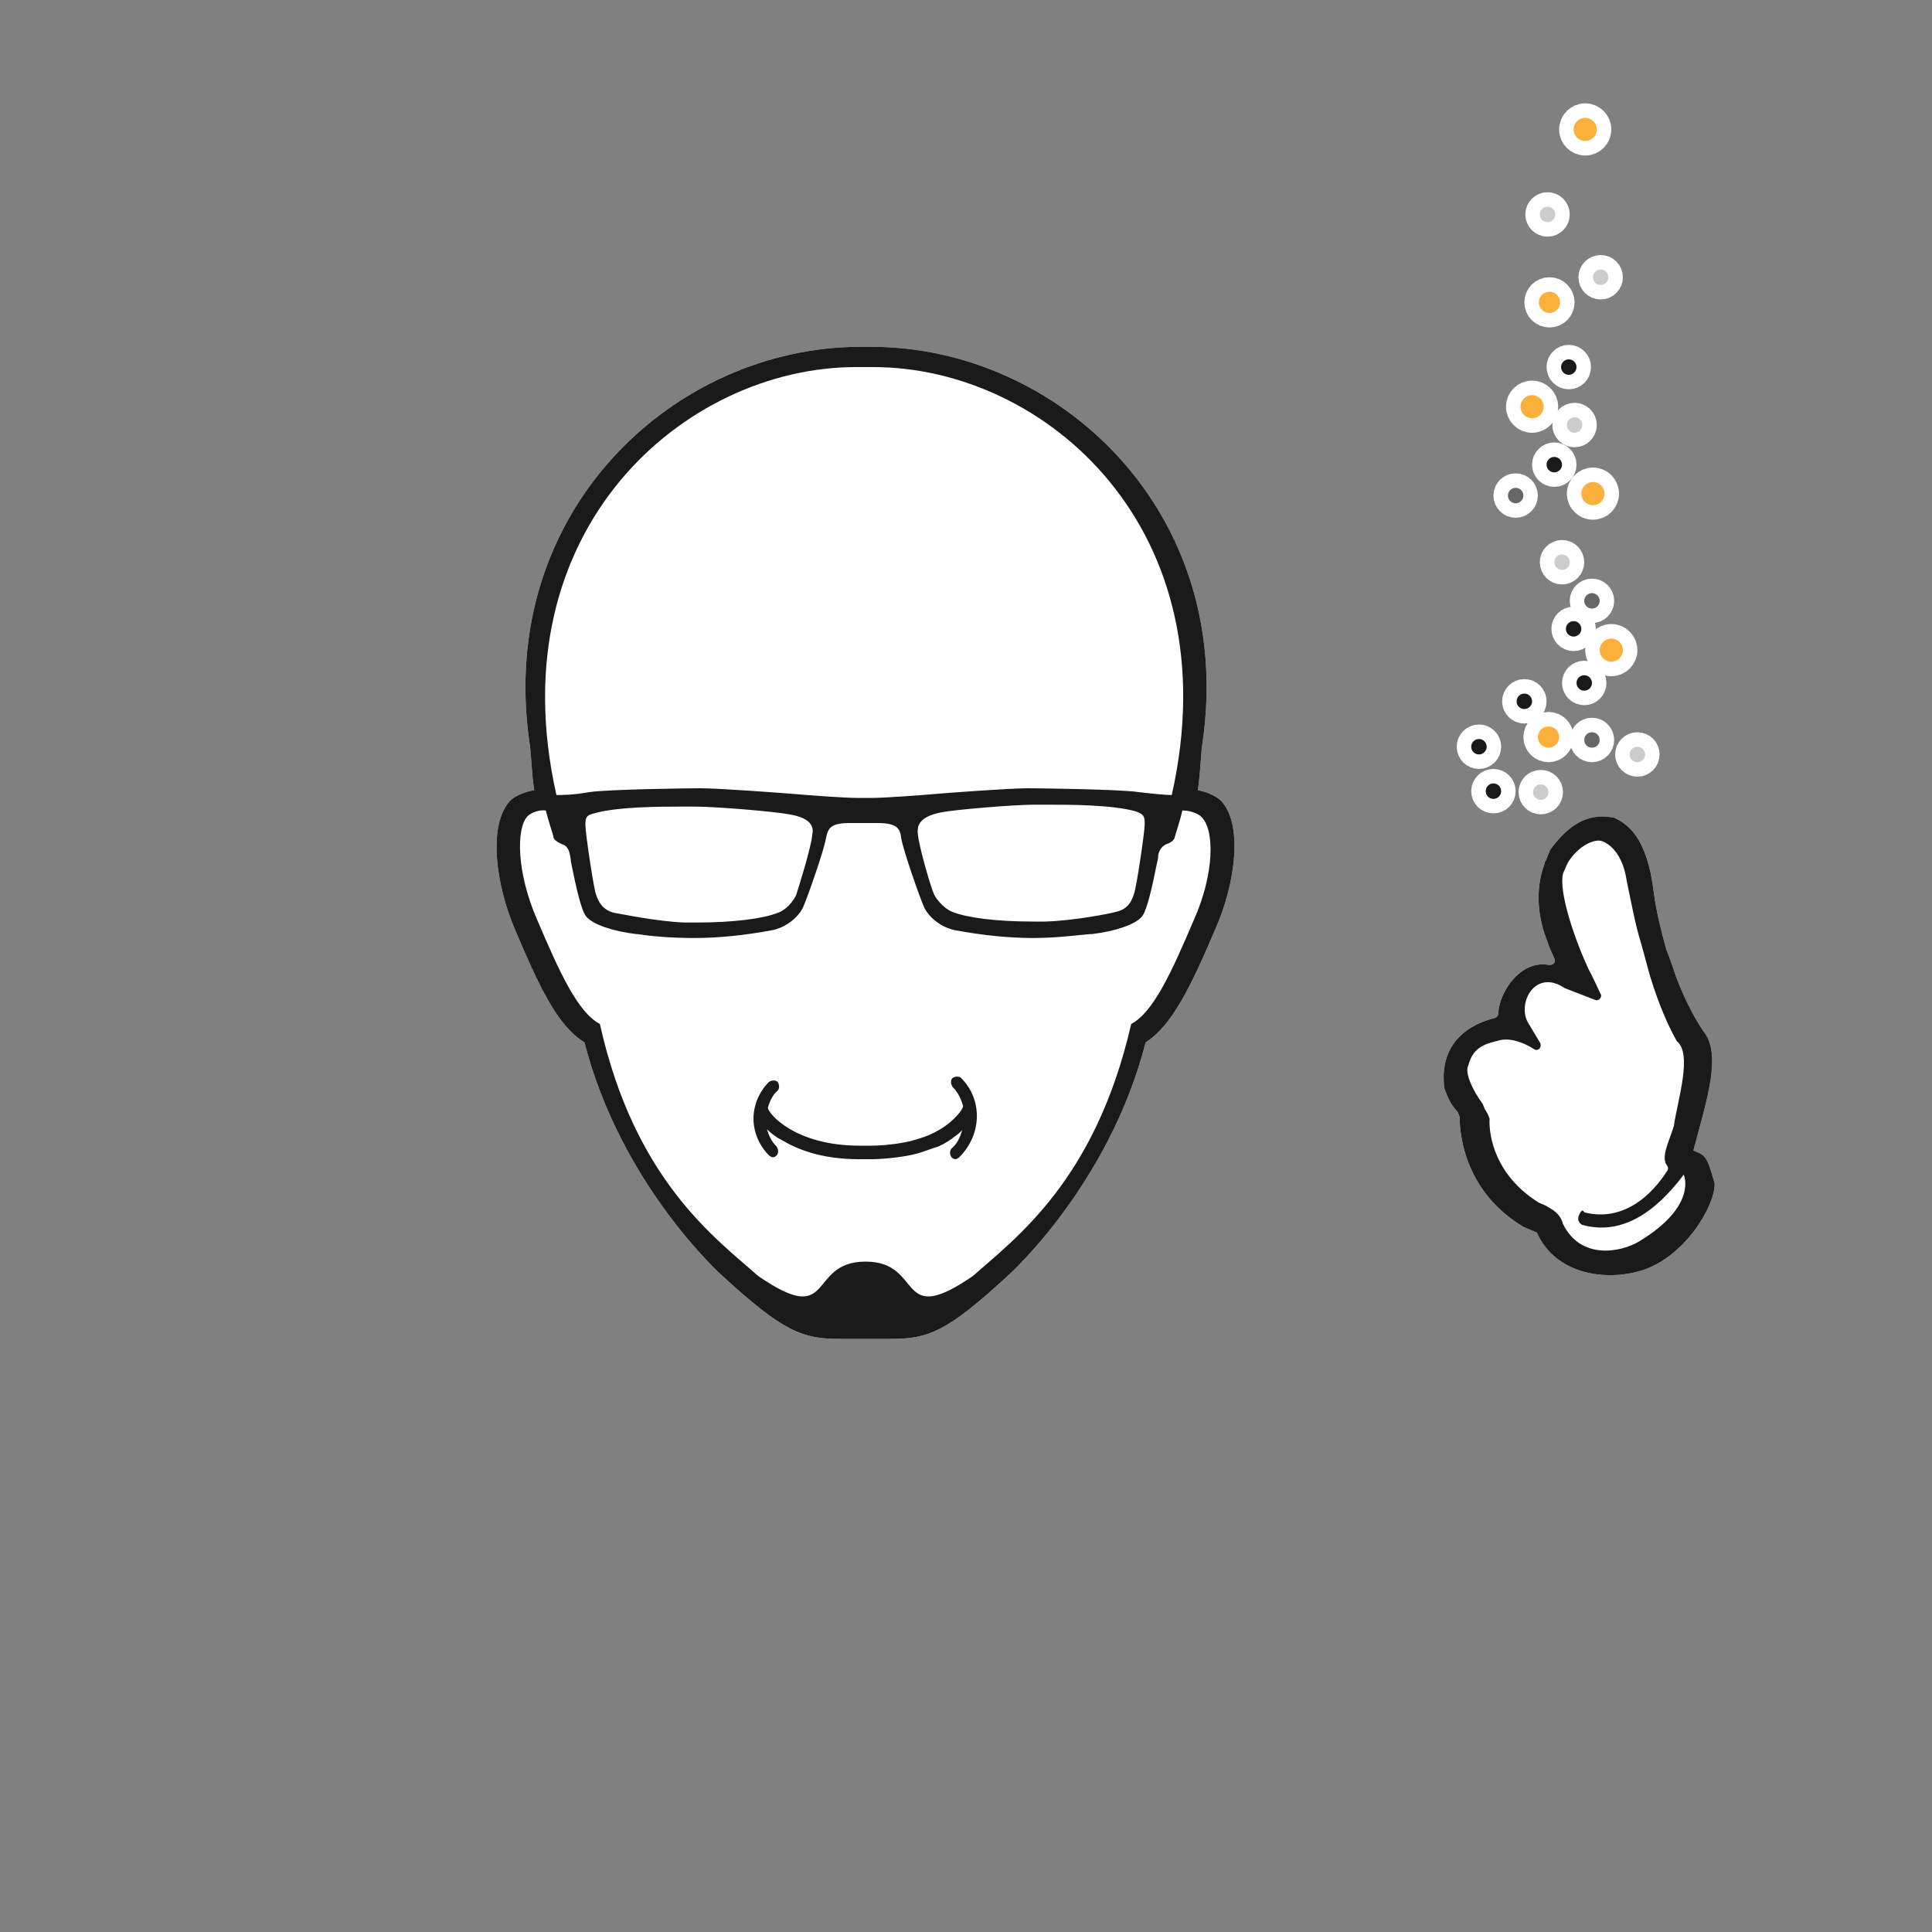 <?xml version="1.0" encoding="utf-8"?>
<!-- Generator: Adobe Illustrator 27.9.1, SVG Export Plug-In . SVG Version: 6.00 Build 0)  -->
<svg version="1.1" id="Ebene_1" xmlns="http://www.w3.org/2000/svg" xmlns:xlink="http://www.w3.org/1999/xlink" x="0px" y="0px"
	 viewBox="0 0 200 200" style="enable-background:new 0 0 200 200;" xml:space="preserve">
<rect x="0" y="0" width="200" height="200" fill="#808080" stroke="none"/>
<style type="text/css">
	.st0{fill:#FFFFFF;}
	.st1{fill:#1A1A1A;}
	.st2{fill:none;stroke:#FFFFFF;stroke-width:3;stroke-miterlimit:10;}
	.st3{fill:#666666;}
	.st4{fill:#CCCCCC;}
	.st5{fill:#FBB03B;}
</style>
<path class="st0" d="M160.2,97.5c0.2,0.7,0.5,1.2,0.7,1.7c0.2,0.4-0.1,0.7-0.5,0.7c-3-0.6-5.2,2.8-5.3,5c0,0.2-0.1,0.4-0.4,0.5
	c-1.3,0.3-5.8,1.7-5.2,7.1v0.1c0.2,0.5,0.5,1.6,1.4,2.5c0.2,0.5,0.2,0.5,0.2,0.5c0,2,0.6,7.8,6.6,11.4l0.7,0.3l0.7,0.3
	c1.9,4.3,7.1,5.1,10.9,3.9c4.4-1.4,7.5-6.6,7.5-8.9v-0.1c-0.6-2.1-0.8-2.7-1.5-3.1l-0.7-0.3c1.4-5.3,3-10,1-12.4
	c-0.6-0.9-1.7-2.7-2.8-5.6c-0.3-0.9-0.6-1.8-1-2.8l0,0c-0.5-1.8-1-3.7-1.3-5.9c-0.7-5.8-2.7-7.1-4.2-7.8c0,0-0.1,0-0.2,0
	c-2.5-0.4-4.4,0.8-6.2,3.2c-0.3,0.4-0.4,1-0.7,1.5v0.1C158.8,92.3,159.3,95.3,160.2,97.5z"/>
<path class="st0" d="M126.4,82.9c-0.4-0.4-1.3-0.9-2.4-1.1c0.3-2,0.3-3.9,0.5-5c3.4-23.9-15-40.9-34.3-40.9c-0.2,0-0.3,0-0.5,0
	s-0.4,0-0.6,0c-19.3,0-37.7,17-34.3,40.9c0.2,1.1,0.2,3,0.5,5c-1.2,0.2-2.1,0.7-2.5,1.1c-2.3,2.5-1.5,8.6,0.5,13.3
	c2.5,5.9,4.4,10,7.2,11.7c3.8,14.8,14.2,24.1,14.2,24.1c6.4,5.9,8.4,6.6,12.2,6.6c0.3,0,0.7,0,1.1,0c0.5,0,2.6,0,3.1,0
	c0.4,0,0.7,0,1.1,0c3.9,0,5.8-0.7,12.2-6.6c0,0,10.4-9.3,14.2-24.1c2.7-1.7,4.7-5.8,7.2-11.7C127.9,91.5,128.7,85.3,126.4,82.9z"/>
<g>
	<g>
		<g>
			<g>
				<path class="st1" d="M126.4,82.9c-0.4-0.4-1.3-0.9-2.4-1.1c0.3-2,0.3-3.9,0.5-5c3.4-23.9-15-40.9-34.3-40.9c-0.2,0-0.3,0-0.5,0
					s-0.4,0-0.6,0c-19.3,0-37.7,17-34.3,40.9c0.2,1.1,0.2,3,0.5,5c-1.2,0.2-2.1,0.7-2.5,1.1c-2.3,2.5-1.5,8.6,0.5,13.3
					c2.5,5.9,4.4,10,7.2,11.7c3.8,14.8,14.2,24.1,14.2,24.1c6.4,5.9,8.4,6.6,12.2,6.6c0.3,0,0.7,0,1.1,0c0.5,0,2.6,0,3.1,0
					c0.4,0,0.7,0,1.1,0c3.9,0,5.8-0.7,12.2-6.6c0,0,10.4-9.3,14.2-24.1c2.7-1.7,4.7-5.8,7.2-11.7C127.9,91.5,128.7,85.3,126.4,82.9z
					 M88.6,38c0.3,0,0.4,0,0.9,0s0.6,0,0.9,0c17.8,0,37.1,16.8,30.9,44.3h-0.1c-0.5,0-1.6-0.1-3.3-0.3c-2-0.3-10.5-0.4-11.5-0.4
					c-1.9,0-8.6,0.5-9.7,0.6s-5.1,0.4-6.4,0.4c0,0-0.5,0-0.8,0l0,0l0,0l0,0l0,0c-0.5,0-0.8,0-0.8,0c-1.3,0-5.3-0.3-6.4-0.4
					c-1.2-0.1-7.8-0.6-9.8-0.6c-1,0-9.5,0.1-11.5,0.4c-1.7,0.3-2.8,0.3-3.3,0.3h-0.1C51.4,54.8,70.9,38,88.6,38z M118.5,85.3
					c0,0.9-0.9,6.8-1.1,7.2c-0.2,0.6-0.5,1.6-1.9,1.9c-0.7,0.2-4.3,0.9-7.3,1c-0.4,0-0.8,0-1.2,0c-3.9,0-6.9-0.4-8.4-1
					c-0.8-0.3-1.6-1.2-1.9-1.8c-0.3-0.6-1.6-5-1.7-6.4c0-0.5-0.1-1.6,2.4-2.1c1.5-0.3,7.6-0.8,9.7-0.8h0.5h1c2,0,6.6,0,9,0.7
					C118.4,84.3,118.5,84.5,118.5,85.3z M84.1,86.3c-0.1,1.4-1.5,5.8-1.7,6.4c-0.3,0.6-1,1.5-1.9,1.8c-1.5,0.6-4.6,1-8.4,1
					c-0.4,0-0.8,0-1.2,0c-2.9-0.1-6.6-0.9-7.3-1c-1.3-0.3-1.7-1.3-1.9-1.9c-0.2-0.4-1.1-6.3-1.1-7.2c0-0.8,0.1-1,0.9-1.2
					c2.4-0.7,7-0.7,9-0.7h1H72c2.1,0,8.1,0.5,9.7,0.8C84.2,84.7,84.2,85.8,84.1,86.3z M123.6,95.2c-2.3,5.4-4.2,9.6-6.5,10.8
					c-3.7,16.2-12,22.2-16.4,26.1c-8,5.5-5-1.5-11.1-1.5s-3.1,7-11.1,1.5c-4.4-3.9-12.8-9.9-16.4-26.1c-2.3-1.2-4.2-5.4-6.5-10.8
					c-2.1-4.8-2.2-9.4-1-10.7c0.1-0.1,0.8-0.7,1.9-0.6c0.3,1.2,0.8,2.6,0.8,2.8c0,0.1,0.2,0.4,0.9,0.7c0.4,0.1,0.7,0.5,0.8,1.1
					c0,0.1,0.1,0.4,0.1,0.7c0.6,3,1.1,5.1,1.6,5.7c0.7,0.8,2.7,1.5,5.2,1.8H66c1.3,0.2,3.3,0.4,5.9,0.4s5.3-0.3,8-0.8
					c1.1-0.2,2.5-1,3.2-2.3c0.5-1.1,2.2-6,2.4-7.2c0.2-0.9,0.3-1.6,2.4-1.6c0.2,0,1.2,0,1.5,0c0.2,0,1.3,0,1.5,0
					c2.1,0,2.3,0.7,2.4,1.6c0.2,1.2,1.9,6.1,2.4,7.2c0.7,1.3,2.1,2.1,3.2,2.3c2.7,0.5,5.4,0.8,8,0.8s4.6-0.3,5.9-0.4h0.2
					c2.5-0.3,4.5-1,5.2-1.8c0.5-0.6,1-2.7,1.6-5.7c0.1-0.3,0.1-0.6,0.1-0.7c0.1-0.5,0.4-0.9,0.8-1.1c0.7-0.2,0.9-0.6,0.9-0.7
					s0.5-1.5,0.8-2.8c1.1,0,1.8,0.5,1.9,0.6C125.8,85.8,125.7,90.5,123.6,95.2z"/>
				<g>
					<path class="st1" d="M99.5,111.6c-0.2-0.2-0.6-0.2-0.9,0c-0.2,0.2-0.2,0.6,0,0.9c0.6,0.6,0.9,1.3,1.1,2l0,0
						c0,0.2-0.4,0.9-1.5,1.8c-0.5,0.4-1,0.7-1.6,1s-1.2,0.5-1.9,0.7c-0.6,0.2-1.3,0.3-1.9,0.4c-0.8,0.1-1.7,0.2-2.6,0.2H89
						c-6.8,0-9.5-3.4-9.5-3.9v-0.1c0.2-0.6,0.5-1.3,1-1.7c0.2-0.2,0.2-0.6,0-0.9c-0.2-0.2-0.6-0.2-0.9,0c-1,1-1.6,2.4-1.6,3.8
						s0.6,2.8,1.6,3.8c0.1,0.1,0.3,0.2,0.4,0.2c0.2,0,0.3-0.1,0.4-0.2c0.2-0.2,0.2-0.6,0-0.9c-0.5-0.5-0.8-1.1-1-1.8
						c0.4,0.4,0.9,0.8,1.5,1.1c1.5,0.9,4,2,8,2h1.3c0.9,0,1.9-0.1,2.7-0.2c0.7-0.1,1.4-0.2,2.1-0.4c0.7-0.2,1.4-0.5,2.1-0.7
						c0.7-0.3,1.3-0.7,1.8-1.1c0.3-0.2,0.5-0.4,0.7-0.6c-0.2,0.7-0.5,1.4-1.1,1.9c-0.2,0.2-0.2,0.6,0,0.9c0.1,0.1,0.3,0.2,0.4,0.2
						s0.3-0.1,0.4-0.2C101.7,117.4,101.7,113.8,99.5,111.6z"/>
				</g>
			</g>
		</g>
		<g>
			<g>
				<ellipse class="st2" cx="156.9" cy="51.3" rx="0.8" ry="0.8"/>
				<ellipse class="st2" cx="164.8" cy="62.2" rx="0.8" ry="0.8"/>
				<ellipse class="st2" cx="164.8" cy="76.6" rx="0.8" ry="0.8"/>
			</g>
			<g>
				<ellipse class="st2" cx="153.1" cy="77.3" rx="0.8" ry="0.8"/>
				<ellipse class="st2" cx="154.6" cy="81.9" rx="0.8" ry="0.8"/>
				<ellipse class="st2" cx="157.8" cy="72.6" rx="0.8" ry="0.8"/>
				<ellipse class="st2" cx="164" cy="70.7" rx="0.8" ry="0.8"/>
				<ellipse class="st2" cx="160.9" cy="48.1" rx="0.8" ry="0.8"/>
				<ellipse class="st2" cx="162.9" cy="65.1" rx="0.8" ry="0.8"/>
				<ellipse class="st2" cx="162.4" cy="38" rx="0.8" ry="0.8"/>
			</g>
			<g>
				<ellipse class="st2" cx="161.7" cy="58.2" rx="0.8" ry="0.8"/>
				<ellipse class="st2" cx="165.7" cy="28.7" rx="0.8" ry="0.8"/>
				<ellipse class="st2" cx="163" cy="44" rx="0.8" ry="0.8"/>
				<ellipse class="st2" cx="160.2" cy="22.2" rx="0.8" ry="0.8"/>
				<ellipse class="st2" cx="159.5" cy="82" rx="0.8" ry="0.8"/>
				<ellipse class="st2" cx="169.5" cy="78.1" rx="0.8" ry="0.8"/>
			</g>
			<g>
				<ellipse class="st2" cx="160.3" cy="76.3" rx="1.1" ry="1.1"/>
				<ellipse class="st2" cx="166.8" cy="67.3" rx="1.2" ry="1.2"/>
				<ellipse class="st2" cx="164.9" cy="51.1" rx="1.2" ry="1.2"/>
				<ellipse class="st2" cx="158.6" cy="42.1" rx="1.2" ry="1.2"/>
				<ellipse class="st2" cx="160.4" cy="31.3" rx="1.1" ry="1.1"/>
				<ellipse class="st2" cx="164.1" cy="13.4" rx="1.2" ry="1.2"/>
			</g>
		</g>
	</g>
	<path class="st1" d="M160.2,97.5c0.2,0.7,0.5,1.2,0.7,1.7c0.2,0.4-0.1,0.7-0.5,0.7c-3-0.6-5.2,2.8-5.3,5c0,0.2-0.1,0.4-0.4,0.5
		c-1.3,0.3-5.8,1.7-5.2,7.1v0.1c0.2,0.5,0.5,1.6,1.4,2.5c0.2,0.5,0.2,0.5,0.2,0.5c0,2,0.6,7.8,6.6,11.4l0.7,0.3l0.7,0.3
		c1.9,4.3,7.1,5.1,10.9,3.9c4.4-1.4,7.5-6.6,7.5-8.9v-0.1c-0.6-2.1-0.8-2.7-1.5-3.1l-0.7-0.3c1.4-5.3,3-10,1-12.4
		c-0.6-0.9-1.7-2.7-2.8-5.6c-0.3-0.9-0.6-1.8-1-2.8l0,0c-0.5-1.8-1-3.7-1.3-5.9c-0.7-5.8-2.7-7.1-4.2-7.8c0,0-0.1,0-0.2,0
		c-2.5-0.4-4.4,0.8-6.2,3.2c-0.3,0.4-0.4,1-0.7,1.5v0.1C158.8,92.3,159.3,95.3,160.2,97.5z M161.9,90.2c0.2-0.4,0.3-0.8,0.6-1.2
		c1.2-1.7,2.8-2.2,3.4-1.9c0,0,2,0.6,2.5,4.1c0.5,2.4,0.9,4.6,1.5,6.5c0.3,1.1,0.6,2.2,0.9,3.3c1,3.3,2.1,5.6,2.8,6.8
		c1.6,1.3,0.1,6-0.3,8.6c0,0,0,0,0,0.1c-0.6,1.9-1.4,3.3-0.7,4.2c0.1,0.1,0.1,0.4,0,0.5c-2.4,3.7-5.5,5.1-8.6,4.3
		c0,0-0.2-0.5-0.5,0.2c-0.4,0.8,0.3,1.1,0.3,1.1c4,1.1,7.5-1.2,10.5-5.2c0,0,1.5,3.2-4.6,6.9c-2,1.2-6.1,1.9-7.9-1.8
		c-0.3-1.1-1.1-1.5-1.8-1.9l-0.7-0.3c-4.5-2.8-5.2-6.9-5.1-8.7l-0.2-0.5l-0.3-0.5l-0.2-0.5c-1.1-1.5-1.9-3.3-1.5-4
		c0.5-2.1,2.1-2.3,3.2-2.6c1.1-0.3,2.5,0.2,3.6,0.9c0.4,0.3,0.9-0.2,0.6-0.7l-1.2-2c-1.2-2,0.7-5.7,3.8-3.6l3.1,1.2
		c0.4,0.2,0.8-0.3,0.6-0.6l-1-2.1c-0.2-0.3-0.3-0.6-0.4-0.8C162.7,96.5,161.2,91.6,161.9,90.2z"/>
</g>
<g>
	<g>
		<ellipse class="st3" cx="156.9" cy="51.3" rx="0.8" ry="0.8"/>
		<ellipse class="st3" cx="164.8" cy="62.2" rx="0.8" ry="0.8"/>
		<ellipse class="st3" cx="164.8" cy="76.6" rx="0.8" ry="0.8"/>
	</g>
	<g>
		<ellipse class="st1" cx="153.1" cy="77.3" rx="0.8" ry="0.8"/>
		<ellipse class="st1" cx="154.6" cy="81.9" rx="0.8" ry="0.8"/>
		<ellipse class="st1" cx="157.8" cy="72.6" rx="0.8" ry="0.8"/>
		<ellipse class="st1" cx="164" cy="70.7" rx="0.8" ry="0.8"/>
		<ellipse class="st1" cx="160.9" cy="48.1" rx="0.8" ry="0.8"/>
		<ellipse class="st1" cx="162.9" cy="65.1" rx="0.8" ry="0.8"/>
		<ellipse class="st1" cx="162.4" cy="38" rx="0.8" ry="0.8"/>
	</g>
	<g>
		<ellipse class="st4" cx="161.7" cy="58.2" rx="0.8" ry="0.8"/>
		<ellipse class="st4" cx="165.7" cy="28.7" rx="0.8" ry="0.8"/>
		<ellipse class="st4" cx="163" cy="44" rx="0.8" ry="0.8"/>
		<ellipse class="st4" cx="160.2" cy="22.2" rx="0.8" ry="0.8"/>
		<ellipse class="st4" cx="159.5" cy="82" rx="0.8" ry="0.8"/>
		<ellipse class="st4" cx="169.5" cy="78.1" rx="0.8" ry="0.8"/>
	</g>
	<g>
		<ellipse class="st5" cx="160.3" cy="76.3" rx="1.1" ry="1.1"/>
		<ellipse class="st5" cx="166.8" cy="67.3" rx="1.2" ry="1.2"/>
		<ellipse class="st5" cx="164.9" cy="51.1" rx="1.2" ry="1.2"/>
		<ellipse class="st5" cx="158.6" cy="42.1" rx="1.2" ry="1.2"/>
		<ellipse class="st5" cx="160.4" cy="31.3" rx="1.1" ry="1.1"/>
		<ellipse class="st5" cx="164.1" cy="13.4" rx="1.2" ry="1.2"/>
	</g>
</g>
</svg>
